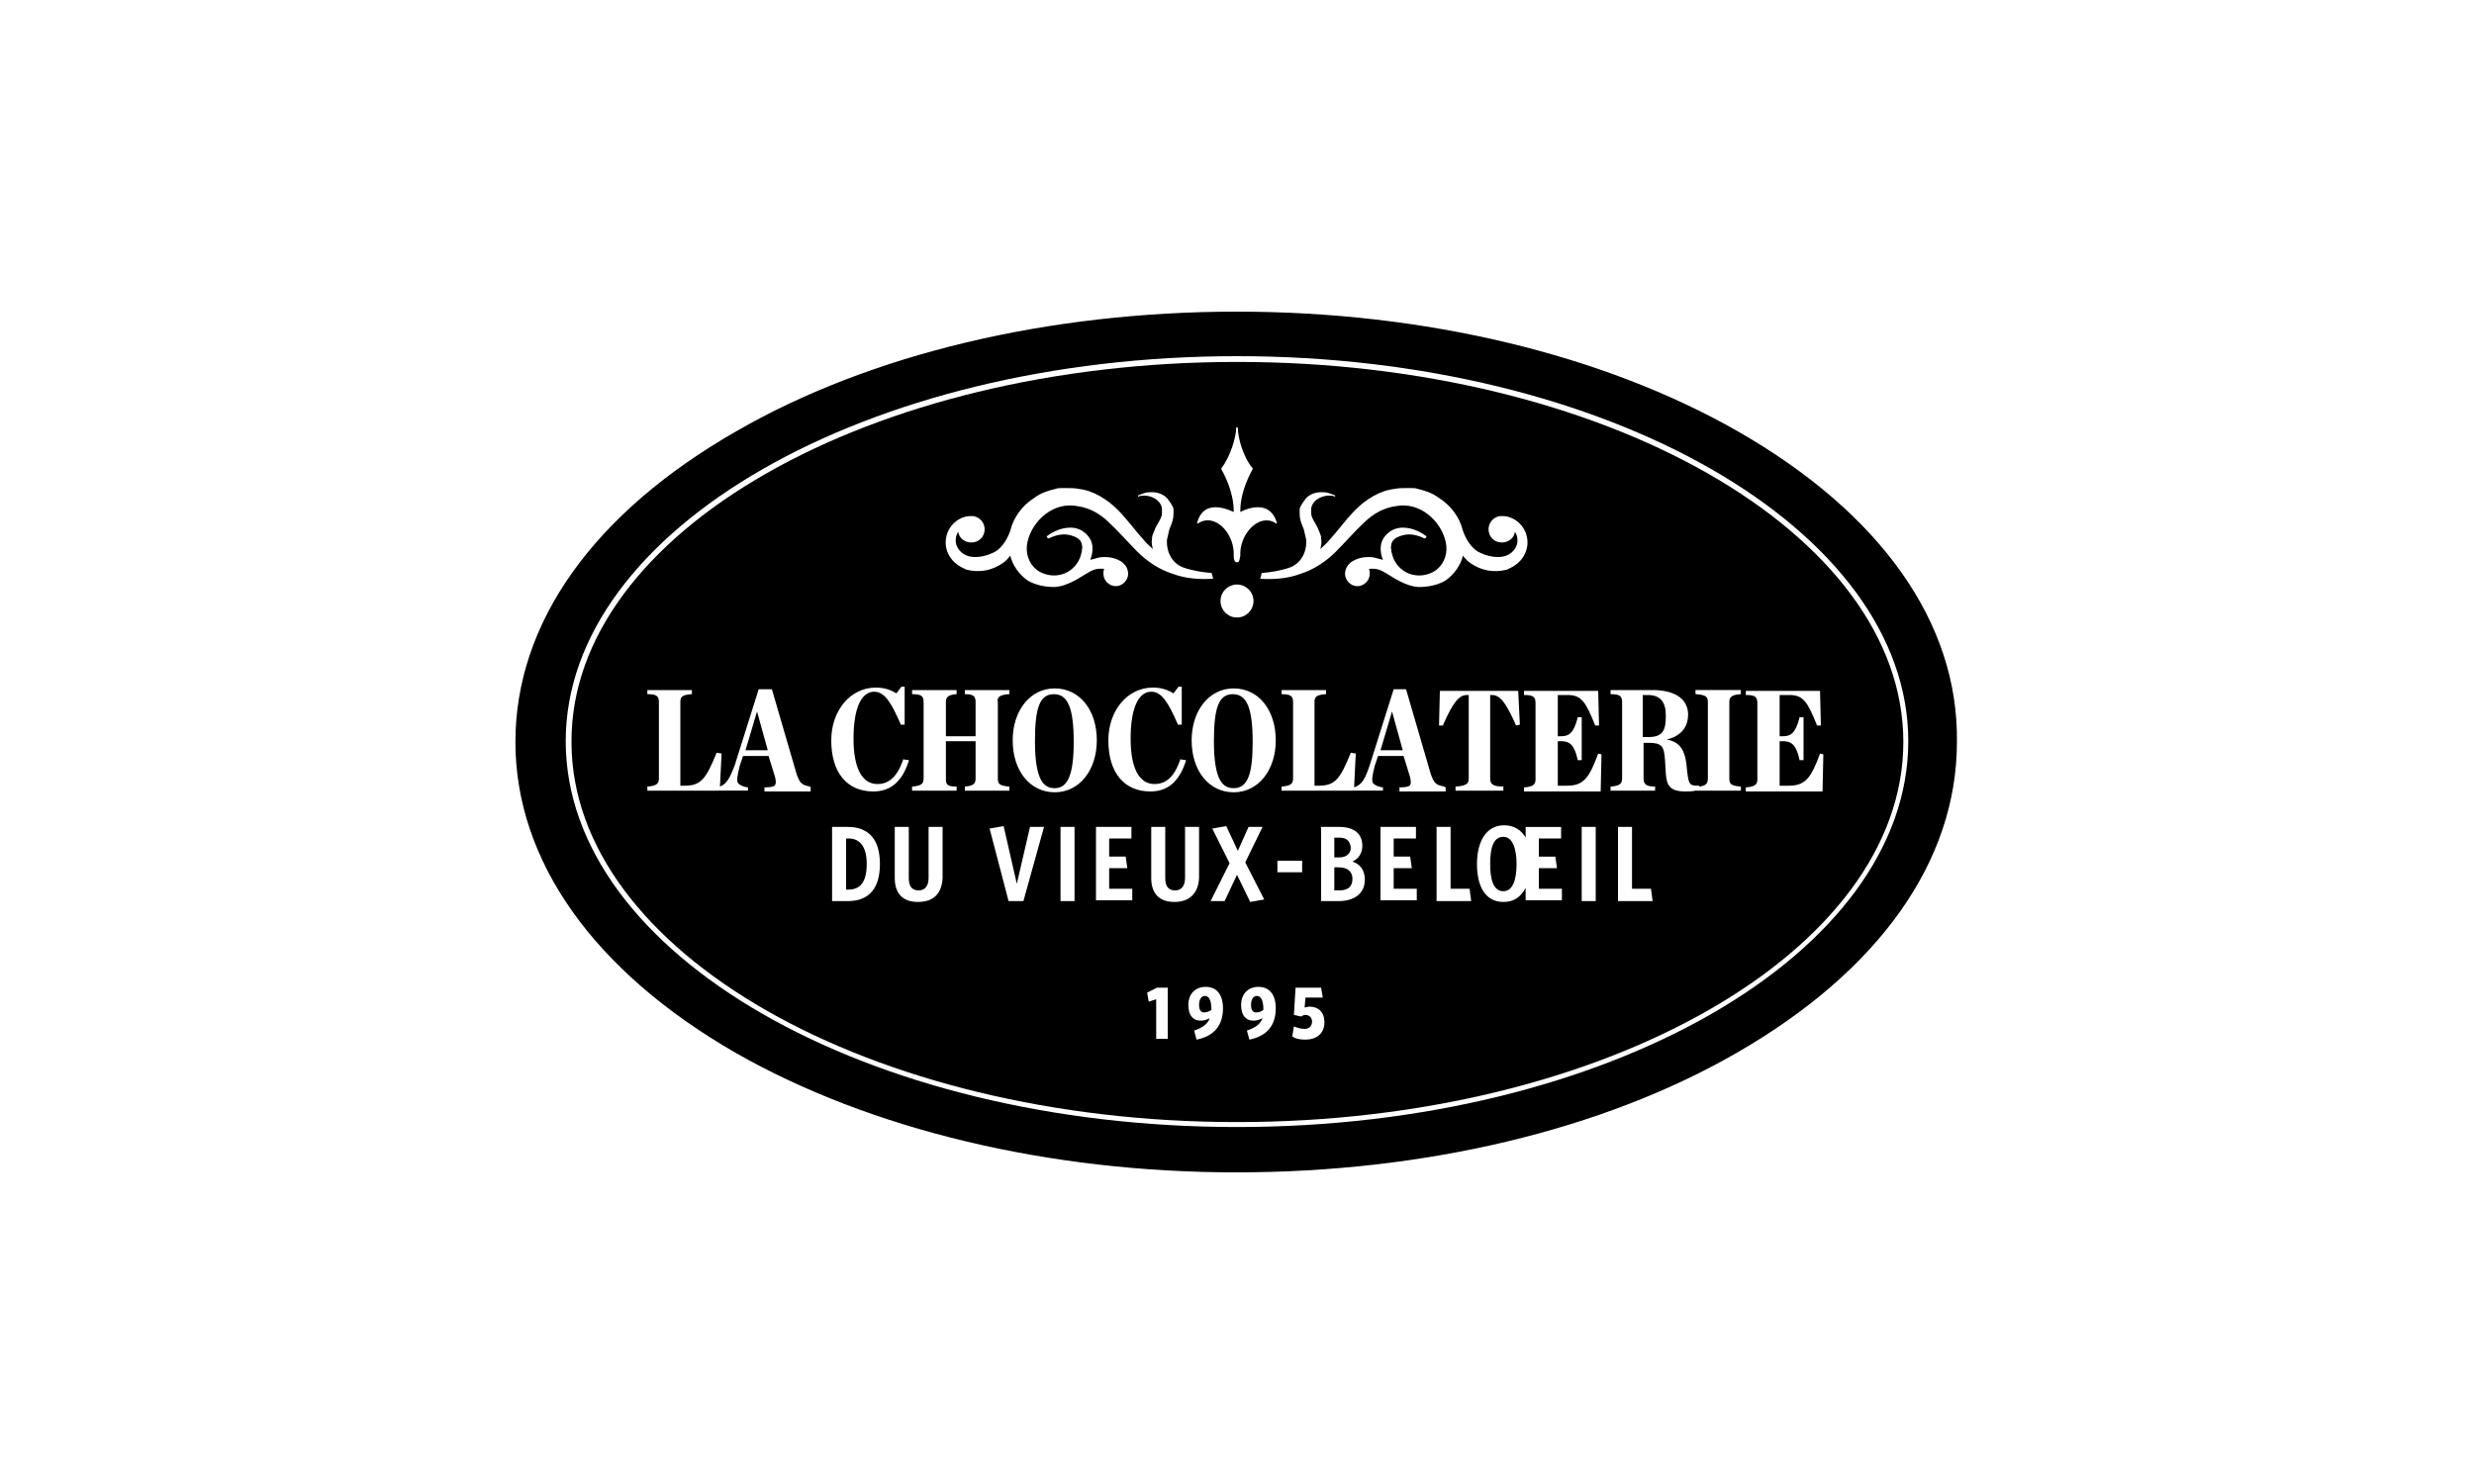 <?xml version="1.0" encoding="utf-8"?>
<!-- Generator: Adobe Illustrator 28.0.0, SVG Export Plug-In . SVG Version: 6.00 Build 0)  -->
<svg version="1.2" baseProfile="tiny" id="Calque_1"
	 xmlns="http://www.w3.org/2000/svg" xmlns:xlink="http://www.w3.org/1999/xlink" x="0px" y="0px" viewBox="0 0 300 180"
	 overflow="visible" xml:space="preserve">
<g>
	<path d="M146.1,120.8c-0.4,0-0.7,0.4-0.7,1.1s0.3,0.9,0.6,0.9s0.6-0.1,0.9-0.3C146.9,121.3,146.6,120.8,146.1,120.8z"/>
	<path d="M102.9,101.7h-0.3v6.2h0.3c1.4,0,2.2-0.9,2.2-3.1S104.2,101.7,102.9,101.7z"/>
	<path d="M182.3,101.5c-1.2,0-1.6,1.3-1.6,3.3c0,1.9,0.4,3.3,1.6,3.3c1.1,0,1.6-1.3,1.6-3.3C183.9,102.9,183.4,101.5,182.3,101.5z"
		/>
	<path d="M162.3,105.2h-0.5v2.8h0.6c1.1,0,1.6-0.5,1.6-1.4C164,105.7,163.4,105.2,162.3,105.2z"/>
	<path d="M152.4,120.8c-0.4,0-0.7,0.4-0.7,1.1s0.3,0.9,0.6,0.9c0.4,0,0.6-0.1,0.9-0.3C153.2,121.3,152.9,120.8,152.4,120.8z"/>
	<path d="M163.8,102.8c-0.1-0.7-0.4-1.2-1.4-1.2h-0.6v2.4h0.6C163.3,104,163.8,103.5,163.8,102.8z"/>
	<path d="M199.8,84.3h-0.6v5.1h0.7c1.8,0,2.1-0.9,2.1-2.6S201.3,84.3,199.8,84.3z"/>
	<path d="M149.5,84.2c-1.7,0-2.3,1.6-2.3,5.7c0,5,1.2,5.7,2.4,5.7c1.7,0,2.3-1.7,2.3-5.6C151.9,85.9,151.2,84.2,149.5,84.2z"/>
	<path d="M150,43.9c-44.5,0-80.8,20.7-80.7,46.1c0,25.4,36.2,46.1,80.7,46.1s80.8-20.7,80.8-46.1S194.5,43.9,150,43.9z M158.3,66.6
		c0.1-0.4,0.1-0.8,0.1-1.1c-0.1-0.5-0.2-0.8-0.3-1.3c-0.2-0.5-0.5-1.1-0.5-1.9c0-0.1,0-0.2,0-0.3v-0.2c0-0.2,0.1-0.4,0.2-0.5
		c0.1-0.3,0.4-0.6,0.6-0.9c0.5-0.5,1.2-0.7,1.8-0.7c0.3,0,0.6,0,0.9,0.1c0.3,0.1,0.6,0.2,0.8,0.3c0,0,0,0,0,0.1c0,0,0,0.1-0.1,0
		c-1-0.3-2.2,0.2-2.6,0.9c-0.1,0.2-0.2,0.4-0.2,0.6c0,0.1,0,0.2,0,0.3v0.2v0.1c0,0.3,0.2,0.7,0.5,1.2c0.1,0.2,0.3,0.5,0.4,0.8
		c0.1,0.2,0.1,0.3,0.2,0.5c0.1,0.2,0.1,0.4,0.1,0.5c0.1,0.5,0,0.9-0.1,1.3c0.4-0.4,0.8-0.7,1.1-1.1c1.1-1.2,2-2.5,3.2-3.7
		s2.9-2.3,4.7-2.5c0.5-0.1,0.9-0.1,1.4-0.1h0.7c0.2,0,0.5,0,0.7,0.1c0.9,0.2,1.8,0.5,2.6,1.1c1.4,0.9,2.5,2.3,2.9,4
		c0.4,1.1,1,2,1.8,2.5c0.9,0.5,2.1,0.8,3.1,0.6s1.8-1.1,1.7-2.1c0-0.3-0.1-0.6-0.3-0.9c-0.1,0.8-0.8,1.3-1.6,1.3
		c-0.9,0-1.6-0.7-1.6-1.6c0-0.8,0.6-1.5,1.4-1.6h0.1c1.5-0.1,3,1.1,3.2,2.8c0.1,0.8-0.1,1.6-0.6,2.3s-1.2,1.1-1.9,1.4
		c-1.6,0.4-3.1,0.1-4.4-0.8c-0.3-0.2-0.6-0.5-0.9-0.9c-0.3,1.2-1.1,2.3-2.1,3c-1.3,0.8-2.9,0.8-3.3,0.8c-1.7-0.1-3.4-1.4-3.8-1.6
		c-0.7-0.4-1.1-0.7-2.2-0.6c0.1,0.2,0.1,0.4,0.1,0.6c0,0.8-0.7,1.5-1.5,1.5s-1.5-0.7-1.5-1.5c0-0.3,0.1-0.6,0.2-0.8s0.3-0.4,0.5-0.6
		c0.9-0.6,1.8-0.7,2.7-0.6c0.5,0.1,0.7,0.2,1.2,0.3c-0.3-0.7-0.4-1.6-0.1-2.3c0.2-0.5,1-1.6,2.5-1.6c1,0,2,0.4,2.8,1
		c0.1,0,0.1,0.1,0,0.2c0,0.1-0.1,0.1-0.2,0.1c-0.8-0.4-1.7-0.6-2.5-0.4s-1.4,0.5-1.5,1.2c0,0.2-0.1,0.3,0,0.5c0,0.2,0,0.3,0.1,0.6
		c0.3,1.3,1.5,2.6,3.3,2.6c0.8,0,1.6-0.3,2.1-0.7c1-0.8,1.4-2.1,1.1-3.4c-0.6-2.6-3.2-4.9-6.1-4.3c-1.4,0.2-2.7,0.9-3.8,2
		c-1.1,1-2.2,2.3-3.4,3.5s-2.7,2.2-4.3,2.7c-1.6,0.6-3.3,0.7-4.9,0.6c0.2-0.5,0.1-0.5,0.2-0.7c1.2-0.1,2.4-0.3,3.5-0.7
		C157.5,68.4,158.1,67.5,158.3,66.6z M180.9,84.3h-0.2v10.1c0,0.6,0.2,1,1.5,1h0.1v0.5h-5.8v-0.5h0.1c1.3-0.1,1.5-0.4,1.5-1V84.3
		h-0.2c-1,0-1.7,0.9-2.9,3.6V88h-0.5l0.1-4.2h9.5l0.2,4.1l-0.5,0.1v-0.1C182.6,85.2,181.9,84.3,180.9,84.3z M171,94.3l-0.8-2.6h-3.1
		l-0.4,1.2c-0.3,1.2-0.4,1.8-0.2,2.1c0.2,0.2,0.5,0.4,1.1,0.5h0.1v0.4h-3.5H164h-8.6v-0.5h0.1c1.1-0.1,1.3-0.4,1.3-1v-9.2
		c0-0.7-0.2-1-1.3-1h-0.1v-0.5h5.4v0.5h-0.1c-1.2,0.1-1.3,0.4-1.3,1v10.1h0.5c2,0,2.6-0.8,3.9-4l0.6,0.1l-0.2,4.1
		c0.9-0.3,1.3-0.9,1.9-2.7l2.9-9.2h1.5l3,10.3c0.4,1.1,0.6,1.3,1.6,1.5l0.2,0.1V96h-5.6v-0.5h0.1c0.7,0,1.1-0.1,1.2-0.3
		C171.1,95,171.1,94.8,171,94.3z M145.2,63.3c0.9-3.1,4.3-1.2,4.4-1.2c0-0.1,0-0.1,0-0.1c0-2.5-1.3-4.7-1.5-5.1v-0.1
		c1.1-1.4,1.8-3.8,1.8-4.9c0-0.1,0.2-0.1,0.2,0c0,1.1,0.6,3.5,1.8,4.9v0.1c-0.2,0.4-1.5,2.6-1.5,5.1c0,0.1,0,0.1,0,0.1
		s3.4-1.9,4.4,1.2c0.1,0.2,0,0.3-0.2,0.1c-1.9-1.1-4.1,1.2-4.2,3.6v0.1c0,0.1,0,0.2,0,0.3c-0.1,0.5-0.1,0.8-0.4,0.8
		s-0.4-0.3-0.4-0.8c0-0.1,0-0.2,0-0.3V67c-0.1-2.5-2.3-4.7-4.2-3.6C145.2,63.6,145.1,63.5,145.2,63.3z M152,72.9c0,1.1-0.9,2-2,2
		s-2-0.9-2-2s0.9-2,2-2S152,71.8,152,72.9z M114.7,65.4c0.2-1.7,1.7-2.9,3.2-2.8h0.1c0.8,0.1,1.4,0.8,1.4,1.6c0,0.9-0.7,1.6-1.6,1.6
		c-0.8,0-1.5-0.5-1.6-1.3c-0.2,0.3-0.3,0.6-0.3,0.9c-0.1,1,0.7,1.9,1.7,2.1s2.2-0.1,3.1-0.6c0.8-0.5,1.4-1.4,1.8-2.5
		c0.4-1.7,1.5-3.1,2.9-4c0.8-0.6,1.7-0.9,2.6-1.1c0.2-0.1,0.5-0.1,0.7-0.1h0.7c0.5,0,0.9,0,1.4,0.1c1.8,0.2,3.5,1.3,4.7,2.5
		s2.1,2.5,3.2,3.7c0.3,0.4,0.7,0.7,1.1,1.1c-0.1-0.4-0.2-0.8-0.1-1.3c0-0.1,0-0.3,0.1-0.5s0.1-0.3,0.2-0.5c0.1-0.3,0.3-0.6,0.4-0.8
		c0.3-0.5,0.5-0.9,0.5-1.2v-0.1V62c0-0.1,0-0.2,0-0.3c0-0.2-0.1-0.4-0.2-0.6c-0.4-0.7-1.6-1.2-2.6-0.9c-0.1,0.1-0.1,0-0.1,0
		c0-0.1,0-0.1,0-0.1c0.2-0.1,0.5-0.2,0.8-0.3s0.6-0.1,0.9-0.1c0.6,0,1.3,0.2,1.8,0.7c0.2,0.3,0.5,0.6,0.6,0.9
		c0.1,0.1,0.2,0.3,0.2,0.5V62c0,0.1,0,0.2,0,0.3c0,0.8-0.3,1.4-0.5,1.9c-0.1,0.5-0.2,0.8-0.3,1.3c0,0.3,0,0.7,0.1,1.1
		c0.2,0.9,0.8,1.8,1.8,2.2c1.1,0.4,2.3,0.6,3.5,0.7c0.1,0,0.1,0.1,0,0c0.1,0.2,0.1,0.2,0.2,0.7c-1.6,0.1-3.3,0-4.9-0.6
		c-1.6-0.5-3.1-1.5-4.3-2.7s-2.3-2.5-3.4-3.5c-1.1-1.1-2.4-1.8-3.8-2c-2.9-0.6-5.5,1.7-6.1,4.3c-0.3,1.3,0.1,2.6,1.1,3.4
		c0.5,0.4,1.3,0.7,2.1,0.7c1.8,0,3-1.3,3.3-2.6c0.1-0.3,0.1-0.4,0.1-0.6c0.1-0.2,0-0.3,0-0.5c-0.1-0.7-0.7-1-1.5-1.2s-1.7,0-2.5,0.4
		c-0.1,0-0.2,0-0.2-0.1c-0.1-0.1-0.1-0.2,0-0.2c0.8-0.6,1.8-1,2.8-1c1.5,0,2.3,1.1,2.5,1.6c0.3,0.7,0.2,1.6-0.1,2.3
		c0.5-0.1,0.7-0.2,1.2-0.3c0.9-0.1,1.8,0,2.7,0.6c0.2,0.2,0.4,0.4,0.5,0.6s0.2,0.5,0.2,0.8c0,0.8-0.7,1.5-1.5,1.5s-1.5-0.7-1.5-1.5
		c0-0.2,0-0.4,0.1-0.6c-1.1-0.1-1.5,0.2-2.2,0.6c-0.4,0.2-2.1,1.5-3.8,1.6c-0.4,0-2,0-3.3-0.8c-1-0.7-1.8-1.8-2.1-3
		c-0.3,0.4-0.6,0.7-0.9,0.9c-1.3,0.9-2.8,1.2-4.4,0.8c-0.7-0.3-1.4-0.7-1.9-1.4S114.6,66.2,114.7,65.4z M139.6,83.9
		c-1.6,0-2.5,2.1-2.5,5.7c0,3.5,1,5.5,2.9,5.5c1.4,0,2.4-0.9,3.1-2.9v-0.1l0.7,0.1v0.1c-0.8,2.5-2.2,3.7-4.3,3.7
		c-3.2,0-5.1-2.3-5.1-6.2c0-3.6,2.3-6.4,5.4-6.4c0.9,0,1.7,0.2,2.5,0.7l0.6-0.8h0.4v4.6h-0.5v-0.1C141.7,85.3,140.9,83.9,139.6,83.9
		z M98.3,96h-5.6v-0.5h0.1c0.7,0,1.1-0.1,1.2-0.3c0.1-0.2,0.1-0.4,0-0.9l-0.8-2.6h-3.1l-0.4,1.2c-0.3,1.2-0.4,1.8-0.2,2.1
		c0.2,0.2,0.5,0.4,1.1,0.5h0.1v0.4h-3.4H87h-8.5v-0.5h0.1c1.1-0.1,1.3-0.4,1.3-1v-9.2c0-0.7-0.2-1-1.3-1h-0.1v-0.5h5.4v0.5h-0.1
		c-1.2,0.1-1.3,0.4-1.3,1v10.1H83c2,0,2.6-0.8,3.9-4l0.6,0.1l-0.2,4c0.8-0.3,1.2-1,1.8-2.6l2.9-9.2h1.6l3,10.3
		c0.4,1.1,0.6,1.3,1.6,1.5l0.1,0.1V96z M106.2,83.4c0.9,0,1.7,0.2,2.5,0.7l0.6-0.8h0.4v4.6h-0.5v-0.1c-1.1-2.5-1.9-3.9-3.2-3.9
		c-1.6,0-2.5,2.1-2.5,5.7c0,3.5,1,5.5,2.9,5.5c1.4,0,2.4-0.9,3.1-2.9v-0.1l0.7,0.1v0.1c-0.8,2.5-2.2,3.7-4.3,3.7
		c-3.2,0-5.1-2.3-5.1-6.2C100.8,86.2,103.1,83.4,106.2,83.4z M102.8,109.3h-1.9v-9h1.9c2.7,0,3.9,1.7,3.9,4.5
		S105.5,109.3,102.8,109.3z M114.3,106.5c-0.1,1.9-1.1,2.9-3,2.9s-2.8-1.1-2.8-2.9v-6.2h1.7v6.2c0,0.9,0.3,1.5,1.2,1.5
		c0.8,0,1.2-0.6,1.2-1.5v-6.2h1.7L114.3,106.5L114.3,106.5z M114.7,89.9v4.5c0,0.7,0.1,1,1.2,1h0.1v0.5h-5.4v-0.5h0.1
		c1.1-0.1,1.3-0.4,1.3-1v-9.2c0-0.7-0.2-1-1.3-1h-0.1v-0.5h5.4v0.5h-0.1c-1,0.1-1.2,0.4-1.2,1v4.1h3.6v-4.1c0-0.6-0.1-1-1.2-1H117
		v-0.5h5.4v0.5h-0.1c-1.3,0.1-1.4,0.5-1.3,1v9.2c0,0.6,0.1,0.9,1.3,1h0.1v0.5H117v-0.5h0.1c1-0.1,1.2-0.4,1.2-1v-4.5H114.7z
		 M124.1,109.3h-1.8l-2.3-8.8l1.7-0.3l1.6,7l1.6-6.9h1.7L124.1,109.3z M130.3,109.3h-1.7v-9h1.7V109.3z M127.9,96.1
		c-3,0-5.1-2.6-5.1-6.3c0-3.6,2.1-6.3,5.1-6.3c3,0,5.1,2.6,5.1,6.3C133,93.4,130.9,96.1,127.9,96.1z M137.3,109.2h-4.4v-8.9h4.3v1.4
		h-2.7v2.2h2l0.2,1.4h-2.2v2.5h2.8L137.3,109.2L137.3,109.2z M141.6,126h-1.4v-4.8l-0.9,0.3l-0.2-1.1l1.2-0.6h1.3L141.6,126
		L141.6,126z M139.6,106.5v-6.2h1.7v6.2c0,0.9,0.3,1.5,1.2,1.5c0.8,0,1.2-0.6,1.2-1.5v-6.2h1.7v6.2c-0.1,1.9-1.2,2.9-3,2.9
		C140.5,109.4,139.6,108.3,139.6,106.5z M145.1,126.1l-0.3-1.1c0.9-0.3,1.6-0.7,1.9-1.5c-0.4,0.2-0.7,0.3-1.1,0.3
		c-0.9,0-1.5-0.6-1.5-1.9c0-1.4,0.9-2.2,2.1-2.2c1.3,0,2.1,0.9,2.1,2.6C148.3,124.5,147.1,125.7,145.1,126.1z M148.5,109.3h-1.7
		l2.3-4.6l-2.1-4.2l1.7-0.3l1.4,3l1.3-2.9h1.7l-2.1,4.3l2.3,4.5l-1.7,0.3l-1.6-3.3L148.5,109.3z M151.5,126.1l-0.3-1.1
		c0.9-0.3,1.6-0.7,1.9-1.5c-0.4,0.2-0.7,0.3-1.1,0.3c-0.9,0-1.5-0.6-1.5-1.9c0-1.4,0.9-2.2,2.1-2.2c1.3,0,2.1,0.9,2.1,2.6
		C154.7,124.5,153.5,125.7,151.5,126.1z M149.6,96.1c-3,0-5.1-2.6-5.1-6.3c0-3.6,2.1-6.3,5.1-6.3s5.1,2.6,5.1,6.3
		C154.7,93.4,152.6,96.1,149.6,96.1z M154.9,104.4h3v1.4h-3V104.4z M158.3,126.1c-0.7,0-1.2-0.1-1.6-0.4l0.2-1.2
		c0.5,0.2,0.9,0.3,1.3,0.3c0.5,0,0.9-0.3,0.9-0.9c0-0.5-0.4-0.8-0.8-0.8c-0.2,0-0.4,0.1-0.5,0.2l-0.9-0.2l0.2-3.3h3.1l0.2,1.2h-2.1
		l-0.1,1.2c0.2,0,0.3-0.1,0.6-0.1c1,0,1.8,0.6,1.8,1.9C160.6,125.4,159.6,126.1,158.3,126.1z M162.3,109.3h-2.1v-9h2.2
		c1.9,0,2.8,0.9,2.8,2.3c0,0.9-0.5,1.6-1.2,1.9c0.9,0.3,1.5,1,1.5,2.2C165.5,108.4,164.2,109.3,162.3,109.3z M171.8,109.2h-4.4v-8.9
		h4.3v1.4H169v2.2h2l0.2,1.4H169v2.5h2.8V109.2z M174.2,109.3v-9h1.7v7.5h2.3l0.2,1.5H174.2z M189.4,109.2H185v-1.5
		c-0.6,1.1-1.4,1.7-2.7,1.7c-2.2,0-3.2-1.9-3.2-4.6s1.1-4.7,3.3-4.7c1.2,0,2.1,0.6,2.6,1.5v-1.3h4.3v1.4h-2.7v2.2h2l0.2,1.4h-2.2
		v2.5h2.8L189.4,109.2L189.4,109.2z M193.5,109.3h-1.7v-9h1.7V109.3z M194.1,96h-9.3v-0.5h0.1c1.1-0.1,1.3-0.4,1.3-1v-9.2
		c0-0.7-0.2-1-1.3-1h-0.1v-0.5h9l0.1,4.2h-0.5v-0.1c-1.1-2.7-1.6-3.6-3.3-3.6h-1.2v5h0.4c0.9,0,1.5-0.3,2-2.2V87h0.5v5.2h-0.5v-0.1
		c-0.4-1.8-1-2.2-2-2.2h-0.4v5.4h1.1c2,0,2.7-0.9,3.8-3.9l0.4,0.1L194.1,96z M196.2,109.3v-9h1.7v7.5h2.3l0.2,1.5H196.2z
		 M211.1,84.2H211c-1.2,0.1-1.3,0.5-1.3,1v9.2c0,0.6,0.1,0.9,1.3,1h0.1v0.5h-5.5l0,0c-0.4,0.1-0.8,0.1-1.2,0.1
		c-1.9,0-2.3-0.7-2.4-2.2l-0.1-1.6c-0.1-1.7-0.4-2.1-2-2.1h-0.6v4.3c0,0.6,0.2,1,1.3,1h0.1v0.5h-5.4v-0.5h0.1c1.1-0.1,1.3-0.4,1.3-1
		v-9.2c0-0.7-0.2-1-1.3-1h-0.1v-0.5h5.2c1.2,0,4.2,0.3,4.2,3c0,1.1-0.5,2.5-2.6,3c1.7,0.3,2.2,1.4,2.4,3l0.1,1
		c0.2,1.5,0.3,1.6,1.4,1.6l0.1,0.1c0.8-0.1,1-0.4,1-1v-9.2c0-0.6-0.1-0.9-1.4-1h-0.1v-0.5h5.5V84.2z M221,96h-9.3v-0.5h0.1
		c1.1-0.1,1.3-0.4,1.3-1v-9.2c0-0.7-0.2-1-1.3-1h-0.1v-0.5h9l0.1,4.2h-0.5v-0.1c-1.1-2.7-1.6-3.6-3.3-3.6h-1.2v5h0.4
		c0.9,0,1.5-0.3,2-2.2V87h0.5v5.2h-0.5v-0.1c-0.4-1.8-1-2.2-2-2.2h-0.4v5.4h1.1c2,0,2.7-0.9,3.8-3.9l0.4,0.1L221,96z"/>
	<path d="M210.7,52.3C194.4,43,172.8,37.8,150,37.8s-44.4,5.1-60.7,14.5C72,62.2,62.5,75.5,62.5,90c0,14.4,9.5,27.8,26.7,37.7
		c16.3,9.3,37.9,14.5,60.7,14.5s44.4-5.1,60.7-14.5c17.2-9.9,26.7-23.2,26.7-37.7C237.5,75.5,228,62.2,210.7,52.3z M150,136.7
		c-44.9,0-81.4-21-81.4-46.8c0-25.7,36.5-46.7,81.4-46.7s81.4,21,81.4,46.7C231.4,115.7,194.9,136.7,150,136.7z"/>
	<path d="M127.8,84.2c-1.7,0-2.3,1.6-2.3,5.7c0,5,1.2,5.7,2.4,5.7c1.6,0,2.3-1.7,2.3-5.6C130.2,85.9,129.5,84.2,127.8,84.2z"/>
	<polygon points="167.4,91 170.1,91 168.8,86.3 	"/>
	<polygon points="90.4,91 93.1,91 91.8,86.3 	"/>
</g>
</svg>
